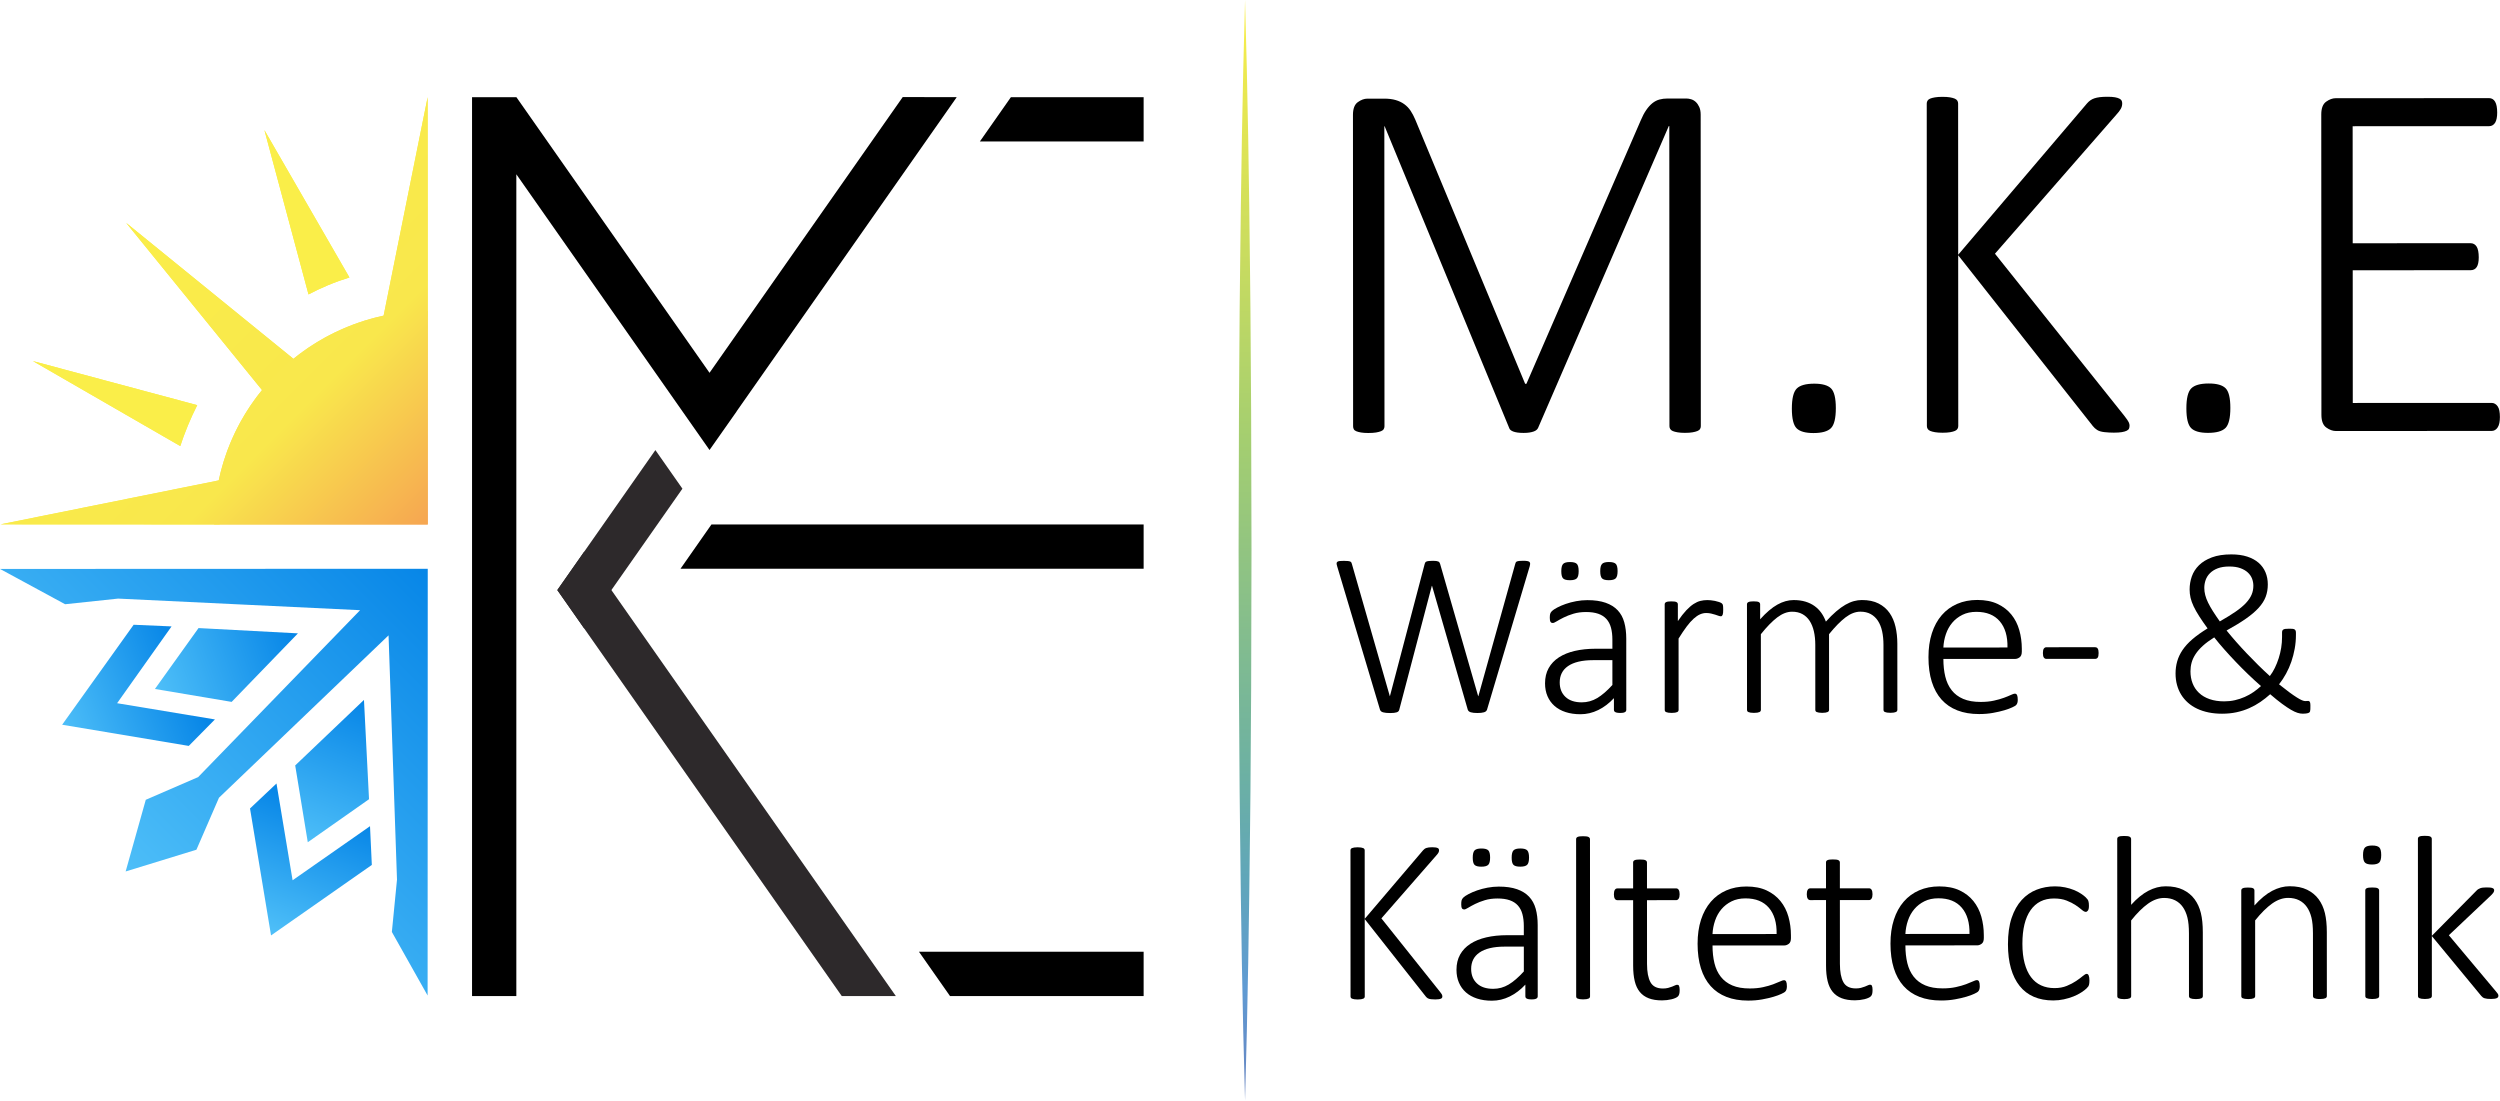 <?xml version="1.0" encoding="UTF-8"?>
<svg xmlns="http://www.w3.org/2000/svg" xmlns:xlink="http://www.w3.org/1999/xlink" clip-rule="evenodd" fill-rule="evenodd" stroke-linejoin="round" stroke-miterlimit="2" viewBox="0 0 10489 4618">
  <linearGradient id="a" gradientTransform="matrix(0 4617 -4617 0 5223.72 -.001)" gradientUnits="userSpaceOnUse" x1="0" x2="1" y1="0" y2="0">
    <stop offset="0" stop-color="#faee49"></stop>
    <stop offset=".4" stop-color="#a4ce70"></stop>
    <stop offset=".7" stop-color="#6db1a2"></stop>
    <stop offset=".8" stop-color="#60a6b9"></stop>
    <stop offset=".9" stop-color="#609bd3"></stop>
    <stop offset="1" stop-color="#6683c0"></stop>
  </linearGradient>
  <linearGradient id="b">
    <stop offset="0" stop-color="#4dbef8"></stop>
    <stop offset="1" stop-color="#0786e7"></stop>
  </linearGradient>
  <linearGradient id="c" gradientTransform="matrix(203.354 -518.308 1413.52 554.585 1143.68 3903.5)" gradientUnits="userSpaceOnUse" x1="0" x2="1" xlink:href="#b" y1="0" y2="0"></linearGradient>
  <linearGradient id="d" gradientTransform="matrix(236.19 -588.888 2482.82 995.805 1291.31 3533.73)" gradientUnits="userSpaceOnUse" x1="0" x2="1" xlink:href="#b" y1="0" y2="0"></linearGradient>
  <linearGradient id="e" gradientTransform="matrix(529.635 -212.489 368.464 918.406 260.758 3040.67)" gradientUnits="userSpaceOnUse" x1="0" x2="1" xlink:href="#b" y1="0" y2="0"></linearGradient>
  <linearGradient id="f" gradientTransform="matrix(577.601 -206.21 9.066 25.393 660.936 2875.39)" gradientUnits="userSpaceOnUse" x1="0" x2="1" xlink:href="#b" y1="0" y2="0"></linearGradient>
  <linearGradient id="g" gradientTransform="matrix(1267.56 -1270.03 2770.38 2764.98 527.112 3656.36)" gradientUnits="userSpaceOnUse" x1="0" x2="1" xlink:href="#b" y1="0" y2="0"></linearGradient>
  <linearGradient id="h" gradientTransform="matrix(632.863 632.863 -632.863 632.863 1161.8 1567.47)" gradientUnits="userSpaceOnUse" x1="0" x2="1" y1="0" y2="0">
    <stop offset="0" stop-color="#faee49"></stop>
    <stop offset="1" stop-color="#f6a651"></stop>
  </linearGradient>
  <linearGradient id="i" gradientTransform="matrix(1265.4 1265.4 -1265.4 1265.4 529.208 934.988)" gradientUnits="userSpaceOnUse" x1="0" x2="1" y1="0" y2="0">
    <stop offset="0" stop-color="#faee49"></stop>
    <stop offset=".6" stop-color="#f9e74c"></stop>
    <stop offset="1" stop-color="#f6a651"></stop>
  </linearGradient>
  <clipPath>
    <path clip-rule="evenodd" d="m5223.72 0v4617.02z"></path>
  </clipPath>
  <clipPath>
    <path clip-rule="nonzero" d="m5223.72 0v4617.02z"></path>
  </clipPath>
  <g fill-rule="nonzero">
    <path d="m7135.96 1787.99c0 4.32-1.08 8.28-3.24 11.87-2.17 3.62-5.92 6.48-11.34 8.64-5.37 2.16-12.25 3.95-20.5 5.4-8.25 1.44-18.87 2.17-31.83 2.18-11.5 0-21.58-.72-30.21-2.15-8.62-1.44-15.46-3.23-20.5-5.38-5.04-2.16-8.62-5.02-10.79-8.63-2.17-3.59-3.25-7.55-3.25-11.87l-.58-1259.25h-2.17l-548.62 1267.06c-1.46 2.88-3.63 5.58-6.5 8.09-2.88 2.54-6.84 4.7-11.84 6.48-5.04 1.8-11 3.24-17.83 4.33-6.83 1.08-14.92 1.62-24.25 1.63-10.08.01-18.71-.53-25.92-1.61-7.21-1.07-13.12-2.52-17.79-4.3-4.71-1.79-8.46-3.95-11.33-6.48-2.88-2.51-4.71-5.2-5.42-8.08l-522.83-1266.57h-1.09l.59 1259.25c0 4.32-1.09 8.28-3.25 11.87-2.13 3.61-5.92 6.48-11.29 8.64-5.42 2.16-12.25 3.95-20.5 5.41-8.3 1.43-19.25 2.16-32.92 2.17-12.25 0-22.5-.72-30.75-2.14-8.29-1.45-14.96-3.24-19.96-5.39-5.04-2.16-8.5-5.02-10.29-8.63-1.79-3.59-2.67-7.55-2.67-11.87l-.62-1306.726c0-25.901 6.83-43.709 20.5-53.425 13.62-9.717 26.96-14.58 39.91-14.584l71.21-.033c17.96-.009 33.79 1.975 47.46 5.912 13.67 3.954 25.75 9.7 36.17 17.25 10.41 7.546 19.25 16.713 26.46 27.5 7.16 10.792 13.66 23.029 19.45 36.684l461.25 1109.052 5.38-.01 479.67-1105.163c7.2-17.267 14.91-31.838 23.2-43.713 8.25-11.874 16.88-21.404 25.88-28.608 9-7.183 18.71-12.233 29.12-15.121 10.42-2.866 21.75-4.325 34-4.329l78.75-.037c6.5-.004 13.3 1.074 20.5 3.229 7.21 2.154 13.67 5.929 19.46 11.32 5.75 5.392 10.59 12.405 14.54 21.034 3.96 8.629 5.96 19.421 5.96 32.371z"></path>
    <path d="m7702.43 1712.2c0 42.45-6.84 70.51-20.46 84.17-13.67 13.66-38.13 20.52-73.38 20.54-33.83.01-57.37-6.64-70.71-19.93-13.29-13.3-19.95-40.81-20-82.54 0-42.44 6.84-70.5 20.46-84.17 13.67-13.66 38.13-20.52 73.38-20.54 33.83-.02 57.37 6.63 70.71 19.93 13.29 13.32 19.95 40.83 20 82.54z"></path>
    <path d="m8934.72 1785c0 5.05-.71 9.36-2.13 12.95-1.46 3.62-4.71 6.67-9.71 9.18-5.04 2.52-11.87 4.49-20.5 5.95-8.62 1.43-19.79 2.16-33.45 2.17-12.96 0-26.09-.72-39.38-2.14-13.33-1.45-23.58-4.47-30.79-9.16-7.17-4.67-13.29-10.24-18.33-16.71l-564.67-716.24.33 716.5c0 4.31-1.08 8.27-3.25 11.87-2.12 3.61-5.75 6.47-10.79 8.63s-11.67 3.95-19.96 5.41c-8.25 1.43-18.87 2.17-31.83 2.17-12.21.01-22.67-.72-31.29-2.14-8.63-1.45-15.46-3.23-20.5-5.39-5.04-2.15-8.63-5.02-10.79-8.63-2.17-3.59-3.25-7.55-3.25-11.87l-.63-1353.125c0-4.316 1.08-8.262 3.25-11.87 2.17-3.596 5.75-6.476 10.79-8.638 5-2.163 11.88-3.95 20.5-5.404 8.63-1.442 19.04-2.167 31.29-2.171 12.96-.009 23.55.713 31.84 2.141 8.25 1.446 14.91 3.23 19.95 5.388 5.05 2.154 8.63 5.034 10.8 8.625 2.16 3.608 3.25 7.554 3.25 11.871l.29 634.483 540.29-634.733c4.33-5.025 9-9.346 14.04-12.954 5-3.596 10.79-6.479 17.25-8.642 6.5-2.162 14.04-3.783 22.67-4.867 8.62-1.083 19.42-1.629 32.37-1.633 12.96-.008 23.38.713 31.3 2.146 7.91 1.446 14.2 3.412 18.87 5.925 4.67 2.529 7.75 5.391 9.17 8.629 1.46 3.238 2.16 7.013 2.16 11.329 0 7.925-1.95 15.48-5.91 22.659-3.96 7.204-10.63 15.837-19.96 25.908l-507.96 581.843 543.08 680.63c10.09 12.94 16.21 21.95 18.34 26.97 2.16 5.04 3.25 9.35 3.25 12.94z"></path>
    <path d="m9357.68 1711.44c.04 42.45-6.8 70.51-20.46 84.17-13.67 13.67-38.13 20.52-73.38 20.54-33.79.01-57.37-6.64-70.67-19.93-13.33-13.3-19.99-40.82-19.99-82.54-.05-42.44 6.79-70.5 20.45-84.18 13.63-13.66 38.13-20.52 73.38-20.53 33.79-.02 57.33 6.63 70.67 19.93 13.33 13.31 20 40.83 20 82.54z"></path>
    <path d="m10488.6 1749.76c0 9.36-.8 17.64-2.2 24.82-1.4 7.2-3.8 13.32-7 18.35-3.2 5.04-7 8.82-11.3 11.33-4.3 2.54-9 3.79-14 3.79l-653.97.3c-12.95 0-26.25-4.85-39.91-14.55-13.67-9.71-20.54-27.51-20.54-53.4l-.59-1260.337c0-25.896 6.84-43.704 20.5-53.421 13.63-9.717 26.96-14.579 39.92-14.588l644.19-.296c5-.004 9.7 1.259 14 3.771 4.4 2.53 7.9 6.305 10.8 11.325 2.9 5.038 5.1 11.33 6.5 18.88 1.4 7.554 2.2 16.37 2.2 26.437 0 9.354-.7 17.638-2.2 24.817-1.4 7.2-3.6 13.137-6.4 17.808-2.9 4.692-6.5 8.279-10.8 10.796-4.3 2.533-9 3.779-14 3.783l-573.04.263.25 490.972 494.19-.23c5.8 0 10.8 1.26 15.1 3.77 4.3 2.53 7.9 6.11 10.8 10.78 2.9 4.69 5 10.79 6.5 18.35 1.4 7.55 2.2 16.36 2.2 26.43 0 9.36-.7 17.45-2.2 24.28-1.4 6.85-3.6 12.41-6.5 16.73-2.8 4.32-6.4 7.56-10.8 9.72-4.2 2.16-9.3 3.24-15 3.24l-494.25.23.25 556.79 582.7-.27c5 0 9.7 1.26 14 3.77 4.3 2.53 8.1 6.11 11.3 10.78 3.3 4.69 5.6 10.8 7.1 18.35 1.4 7.55 2.2 16.36 2.2 26.43z"></path>
    <path d="m6238.88 2977.78c-.95 2.61-2.54 4.81-4.62 6.6-2.13 1.8-4.92 3.19-8.33 4.16-3.42.98-7.34 1.72-11.71 2.21-4.42.49-9.54.74-15.42.74-5.87 0-11.08-.24-15.67-.73-4.54-.48-8.54-1.22-11.95-2.19-3.42-.98-6.21-2.36-8.34-4.15-2.12-1.79-3.66-3.99-4.62-6.6l-149.88-519.72h-1l-136.66 519.85c-.67 2.61-1.88 4.81-3.67 6.6-1.79 1.8-4.21 3.18-7.33 4.16-3.09.98-6.84 1.72-11.25 2.21-4.38.49-9.71.73-15.88.74-6.54 0-12.17-.24-16.87-.73-4.71-.48-8.88-1.22-12.46-2.19-3.59-.98-6.46-2.36-8.59-4.15-2.12-1.79-3.66-3.99-4.62-6.6l-179.75-601.85c-1.63-5.21-2.46-9.29-2.46-12.23s1.08-5.21 3.21-6.85c2.08-1.63 5.37-2.69 9.75-3.18 4.42-.49 10.21-.74 17.37-.74 7.17 0 12.88.24 17.13.72 4.21.49 7.5 1.22 9.75 2.2 2.29.98 3.83 2.29 4.67 3.91.79 1.63 1.54 3.59 2.2 5.87l159.17 554.92h.5l145.96-555.06c.62-2.28 1.46-4.24 2.42-5.87 1-1.63 2.7-2.94 5.12-3.92 2.46-.98 5.88-1.71 10.29-2.2 4.38-.49 10.17-.74 17.34-.74 5.54 0 10.04.24 13.45.73 3.42.48 6.21 1.21 8.34 2.19 2.08.98 3.71 2.29 4.87 3.91 1.13 1.63 2.04 3.59 2.71 5.87l159.67 554.92h.96l154.75-555.07c.66-2.27 1.37-4.23 2.2-5.87.8-1.62 2.34-2.93 4.63-3.91s5.37-1.71 9.29-2.21c3.92-.48 9.29-.73 16.13-.73 7.16-.01 12.87.32 17.12.96 4.25.66 7.42 1.79 9.54 3.42 2.13 1.64 3.25 3.91 3.42 6.85.17 2.93-.42 6.84-1.71 11.73z"></path>
    <path d="m6786.76 2396.13c0 15-2.58 25.11-7.79 30.32-5.21 5.22-14.84 7.83-28.88 7.84-14 .01-23.54-2.51-28.58-7.57-5.08-5.05-7.58-15.07-7.58-30.07-.05-15.32 2.58-25.59 7.79-30.81 5.21-5.21 14.66-7.83 28.37-7.84 14.34 0 24 2.61 29.09 7.82 5.04 5.21 7.58 15.32 7.58 30.31zm-163.33.07c.04 15-2.59 25.11-7.8 30.33-5.2 5.22-14.83 7.82-28.83 7.83-14.04.01-23.58-2.5-28.62-7.56-5.05-5.05-7.59-15.07-7.59-30.07 0-15.32 2.59-25.59 7.79-30.81 5.21-5.22 14.67-7.83 28.38-7.84 14.33 0 24.04 2.6 29.08 7.81 5.04 5.22 7.59 15.32 7.59 30.31zm141.5 373.52-80.67.04c-23.5.01-44 2.15-61.63 6.39-17.58 4.24-32.25 10.44-44 18.59-11.7 8.17-20.45 17.95-26.12 29.36-5.71 11.42-8.54 24.45-8.54 39.12 0 25.43 8.08 45.71 24.21 60.86 16.16 15.15 38.91 22.73 68.25 22.71 23.12-.01 44.7-5.96 64.75-17.87 20.04-11.91 41.33-30.26 63.79-55.04zm58.29 208.77c0 3.26-1.04 5.79-3.17 7.58-2.12 1.8-4.92 3.1-8.33 3.92-3.42.81-8.04 1.22-13.92 1.23-5.54 0-10.29-.42-14.17-1.22-3.91-.82-6.95-2.11-9.08-3.91-2.12-1.79-3.17-4.31-3.17-7.58l-.04-49.39c-19.87 21.53-41.75 38.17-65.71 49.91-23.95 11.75-48.83 17.63-74.58 17.64-23.12.01-43.92-3-62.33-9.02-18.42-6.02-34-14.65-46.71-25.9-12.71-11.23-22.5-24.84-29.38-40.81-6.83-15.97-10.29-33.89-10.29-53.78 0-24.45 5.04-45.72 15.13-63.82 10.08-18.1 24.46-33.18 43-45.25 18.58-12.06 40.91-21.12 67-27.17 26.08-6.04 55.08-9.07 87.04-9.09l70.42-.03-.05-38.14c0-18.9-1.95-35.61-5.87-50.12-3.92-14.5-10.29-26.64-19.08-36.42-8.84-9.77-20.25-17.1-34.25-21.99-14.05-4.88-31.13-7.32-51.34-7.31-19.58.01-37.16 2.39-52.83 7.12-15.63 4.74-29.33 10.03-41.04 15.91-11.75 5.87-21.46 11.18-29.09 15.9-7.66 4.74-13.12 7.1-16.37 7.1-1.96 0-3.75-.32-5.38-.97-1.66-.65-3.04-1.87-4.16-3.67-1.17-1.79-1.96-4.07-2.46-6.85-.5-2.76-.75-6.11-.75-10.02 0-6.84.5-12.3 1.46-16.38 1-4.07 3.5-8.15 7.58-12.23 4.08-4.07 11.33-8.88 21.75-14.43s22.42-10.68 35.92-15.42c13.54-4.73 28.12-8.57 43.79-11.51 15.62-2.94 31.29-4.42 46.92-4.42 30.33-.02 55.91 3.64 76.79 10.96 20.87 7.32 37.75 17.83 50.62 31.52 12.88 13.68 22.09 30.55 27.63 50.6 5.58 20.04 8.33 42.77 8.37 68.2z"></path>
    <path d="m7229.84 2558.27c0 4.88-.17 9.04-.46 12.47-.33 3.42-.91 6.19-1.71 8.31-.83 2.13-1.79 3.75-2.95 4.89-1.13 1.15-2.67 1.71-4.63 1.71-2.92.01-6.37-.72-10.29-2.19-3.87-1.46-8.46-3.01-13.67-4.64-5.2-1.62-10.91-3.17-17.12-4.64-6.21-1.46-13.04-2.19-20.54-2.19-8.79.01-17.46 1.89-25.92 5.64s-17.33 9.79-26.62 18.1c-9.3 8.32-19.09 19.32-29.34 33.02s-21.58 30.5-33.96 50.38l.13 299.26c0 1.95-.46 3.75-1.46 5.38-.96 1.63-2.54 2.93-4.62 3.91-2.13.98-5.09 1.79-8.84 2.45-3.75.65-8.54.98-14.41.98-5.55.01-10.17-.32-13.92-.97s-6.79-1.46-9.04-2.44c-2.29-.97-3.84-2.27-4.67-3.91-.83-1.62-1.21-3.42-1.21-5.38l-.21-442.52c0-1.96.38-3.75 1.21-5.38.84-1.63 2.38-3.01 4.67-4.16 2.25-1.14 5.12-1.96 8.54-2.45s7.92-.73 13.46-.74c5.54 0 10.08.24 13.67.73 3.58.49 6.37 1.3 8.33 2.44s3.33 2.53 4.17 4.16c.79 1.63 1.2 3.42 1.2 5.37l.05 69.93c12.7-18.59 24.41-33.59 35.16-45.01 10.75-11.4 21.04-20.3 30.79-26.66 9.8-6.36 19.34-10.68 28.63-12.97 9.29-2.28 18.79-3.43 28.58-3.44 4.25 0 9.13.24 14.66.73 5.55.49 11.5 1.39 17.88 2.68 6.34 1.31 12.05 2.85 17.09 4.64 5.08 1.79 8.58 3.42 10.54 4.89 1.96 1.46 3.25 2.77 3.92 3.9.62 1.15 1.2 2.62 1.7 4.4.5 1.8.8 4.24.96 7.34s.25 7.09.25 11.98z"></path>
    <path d="m7960.59 2977.97c0 1.95-.5 3.75-1.46 5.38-1 1.63-2.54 2.93-4.66 3.91-2.13.98-5.05 1.79-8.79 2.45-3.75.65-8.38.98-13.92.98-5.88.01-10.71-.32-14.46-.97s-6.75-1.46-9.04-2.44-3.83-2.28-4.63-3.91c-.83-1.62-1.25-3.42-1.25-5.38l-.12-272.36c0-20.85-1.88-39.85-5.63-56.96-3.79-17.12-9.66-31.78-17.62-44-8-12.22-18.13-21.67-30.33-28.35-12.25-6.67-26.67-10.01-43.3-10-20.54.01-41.29 8.01-62.33 23.98-21 15.99-44.08 39.48-69.17 70.45l.17 317.35c0 1.95-.5 3.75-1.46 5.37-1 1.64-2.54 2.94-4.66 3.92-2.13.98-5.05 1.79-8.8 2.45-3.75.65-8.41.98-13.91.99-5.59 0-10.21-.33-13.96-.98s-6.75-1.46-9.04-2.44-3.84-2.27-4.67-3.91c-.79-1.62-1.21-3.42-1.21-5.38l-.12-272.36c0-20.86-1.96-39.85-5.88-56.96-3.96-17.11-9.92-31.78-17.87-44-8-12.22-18.13-21.67-30.34-28.35-12.25-6.67-26.66-10.01-43.29-10-20.54 0-41.29 8.01-62.33 23.98-21 15.99-43.92 39.47-68.67 70.45l.17 317.35c0 1.95-.5 3.75-1.5 5.38-.96 1.63-2.5 2.94-4.63 3.91-2.12.98-5.04 1.79-8.79 2.45-3.75.65-8.58.98-14.46.98-5.54.01-10.16-.32-13.91-.97s-6.76-1.46-9.04-2.43c-2.3-.98-3.84-2.28-4.67-3.92-.79-1.62-1.21-3.42-1.21-5.38l-.21-442.52c0-1.95.42-3.75 1.21-5.38.83-1.63 2.38-3.01 4.67-4.16 2.25-1.14 5.12-1.96 8.54-2.45s7.92-.73 13.46-.74c5.54 0 10.08.24 13.66.73 3.59.49 6.38 1.3 8.34 2.44 1.96 1.15 3.33 2.53 4.16 4.16.8 1.63 1.21 3.42 1.21 5.37l.04 62.59c25.42-28.37 49.5-48.91 72.34-61.64 22.79-12.73 45.46-19.09 67.96-19.1 18.58-.01 35.12 2.18 49.62 6.57 14.5 4.4 27.33 10.59 38.42 18.57 11.08 7.99 20.54 17.51 28.37 28.59 7.83 11.09 14.17 23.3 19.09 36.67 15.29-16.96 29.7-31.23 43.25-42.81 13.5-11.57 26.41-20.87 38.62-27.89 12.21-7.01 24.04-12.07 35.42-15.17 11.41-3.11 22.66-4.66 33.75-4.66 27.71-.02 51.12 4.86 70.16 14.63 19.09 9.77 34.42 22.97 46 39.59 11.59 16.62 19.88 36.01 24.96 58.17 5.09 22.18 7.59 45.64 7.63 70.41z"></path>
    <path d="m8422.55 2716.64c.96-46.94-9.83-83.61-32.33-110.01-22.5-26.39-55.25-39.58-98.3-39.56-22.16.01-41.66 4.18-58.41 12.5-16.79 8.32-30.96 19.32-42.54 33.02-11.59 13.7-20.46 29.59-26.63 47.69-6.21 18.1-9.75 36.92-10.71 56.48zm60.17 17.08c0 11.74-3.13 19.81-9.3 24.21-6.2 4.41-12.2 6.61-18.08 6.61l-301.71.14c0 27.39 2.71 52.16 8.09 74.32 5.41 22.18 14.29 41.15 26.71 56.95 12.37 15.82 28.49 27.95 48.41 36.41 19.88 8.47 44.33 12.7 73.33 12.69 20.55-.02 38.96-1.81 55.25-5.41 16.34-3.59 30.42-7.59 42.3-12 11.91-4.41 21.7-8.4 29.33-11.99 7.67-3.59 13.12-5.39 16.37-5.39 1.96 0 3.75.49 5.42 1.46 1.63.98 2.92 2.54 3.92 4.65.96 2.12 1.71 4.81 2.16 8.06.5 3.27.75 7.34.75 12.23 0 2.29-.16 4.49-.45 6.6-.34 2.13-.75 4.08-1.25 5.87-.46 1.8-1.21 3.51-2.21 5.14-.96 1.63-2.25 3.26-3.88 4.89-1.66 1.63-6.71 4.49-15.16 8.56-8.5 4.08-19.55 8.16-33.25 12.24-13.67 4.09-29.59 7.75-47.67 11.02s-37.58 4.91-58.42 4.92c-34.25.02-64.54-5.1-90.96-15.36-26.41-10.26-48.58-25.4-66.54-45.44-17.95-20.05-31.54-44.89-40.87-74.56-9.29-29.65-13.96-64.05-13.96-103.16-.04-37.48 4.75-71.07 14.38-100.74 9.58-29.67 23.37-54.85 41.29-75.57 17.91-20.7 39.5-36.52 64.75-47.46 25.25-10.93 53.37-16.41 84.33-16.42 33.25-.01 61.62 5.52 85.08 16.59 23.5 11.07 42.84 25.98 58 44.71 15.17 18.74 26.25 40.5 33.25 65.27 7.04 24.77 10.54 50.84 10.59 78.23z"></path>
    <path d="m8804.93 2739.93c.04 9.46-1.3 15.9-3.88 19.32-2.62 3.42-6.04 5.13-10.29 5.14l-204.88.09c-4.25.01-7.75-1.78-10.5-5.37-2.79-3.58-4.16-9.94-4.16-19.07 0-9.12 1.37-15.48 4.12-19.07 2.79-3.59 6.29-5.39 10.54-5.39l204.88-.09c1.96 0 3.83.41 5.62 1.22 1.8.82 3.34 2.2 4.63 4.16 1.33 1.95 2.29 4.48 2.96 7.57.62 3.1.96 6.93.96 11.49z"></path>
    <path d="m9248.34 2466.88c0 9.78 1.29 19.72 3.92 29.82 2.58 10.11 6.58 20.71 12 31.78 5.37 11.09 12.12 23.06 20.29 35.93 8.17 12.88 17.79 27.13 28.88 42.78 26.37-15.01 48.54-28.71 66.5-41.11 17.91-12.39 32.33-24.46 43.25-36.2 10.91-11.74 18.79-23.4 23.66-34.98 4.92-11.57 7.34-24.04 7.34-37.41 0-10.43-1.88-20.45-5.63-30.07-3.75-9.61-9.71-18.16-17.88-25.66-8.16-7.49-18.58-13.51-31.29-18.08-12.7-4.56-28.04-6.83-45.95-6.83-19.25.01-35.46 2.55-48.67 7.61s-24.04 11.83-32.5 20.31c-8.5 8.48-14.58 18.09-18.33 28.85s-5.63 21.85-5.59 33.26zm-58.04 349.65c0 18.58 3.04 35.53 9.08 50.85 6 15.32 15 28.59 26.88 39.84 11.92 11.24 26.75 19.96 44.54 26.13 17.75 6.19 38.21 9.28 61.38 9.27 15.62-.01 30.54-1.65 44.7-4.91 14.21-3.26 27.8-7.75 40.84-13.47 13.04-5.71 25.25-12.48 36.66-20.31 11.42-7.83 22-16.31 31.8-25.44-18.3-15.96-36.3-32.5-54.09-49.61-17.75-17.1-34.96-34.37-51.58-51.8-16.67-17.43-32.63-34.78-47.96-52.06-15.33-17.26-29.54-34.22-42.58-50.83-19.21 12.07-35.17 23.9-47.88 35.47-12.71 11.58-22.92 23.24-30.54 34.98-7.67 11.74-13.12 23.47-16.37 35.21s-4.88 23.96-4.88 36.68zm-62.58 9.32c0-17.61 2.25-34.56 6.83-50.86 4.54-16.3 12.04-32.19 22.46-47.69 10.42-15.48 24.25-30.65 41.54-45.49 17.25-14.84 38.46-29.93 63.54-45.26-13.71-18.9-25.37-35.85-35-50.84-9.62-14.99-17.46-28.84-23.46-41.55-6.04-12.71-10.37-24.77-13-36.18-2.62-11.4-3.91-22.98-3.91-34.72 0-18.9 3.08-37.16 9.25-54.76 6.21-17.61 16.21-33.27 30.08-46.96 13.83-13.7 31.92-24.71 54.25-33.03 22.33-8.33 49.46-12.5 81.42-12.51 25.41-.01 47.66 3.08 66.75 9.26 19.04 6.19 34.96 14.82 47.66 25.89 12.71 11.08 22.34 24.37 28.88 39.84 6.54 15.48 9.79 32.51 9.79 51.1 0 18.91-3 36.26-9 52.08-6.04 15.81-15.87 31.22-29.58 46.22-13.67 15-31.5 30.17-53.5 45.5s-49 31.81-80.92 49.42c12.08 15 25.29 30.64 39.63 46.93 14.33 16.29 29.37 32.67 45 49.12 15.66 16.46 31.62 32.74 47.95 48.87 16.3 16.13 32.63 31.53 48.92 46.19 7.83-10.1 14.83-21.52 21-34.24 6.21-12.71 11.58-26.16 16.13-40.35 4.54-14.18 8.04-28.76 10.5-43.76 2.41-15 3.66-30.15 3.62-45.48v-19.07c0-2.93.42-5.38 1.21-7.34.83-1.96 2.21-3.58 4.17-4.89 1.95-1.3 4.79-2.2 8.58-2.69 3.71-.49 8.54-.74 14.42-.74 4.87 0 9.2.08 12.95.24s6.84.73 9.3 1.7c2.41.98 4.29 2.62 5.62 4.89 1.29 2.29 1.96 5.55 1.96 9.78v9.78c0 19.56-1.71 38.72-5.13 57.45-3.41 18.76-8.12 36.92-14.12 54.53-6.04 17.61-13.46 34.41-22.25 50.38-8.79 15.98-18.54 30.81-29.29 44.51 16.62 13.36 31.04 24.52 43.25 33.48 12.25 8.96 22.75 16.2 31.58 21.74 8.79 5.54 15.96 9.45 21.5 11.73s10.13 3.41 13.71 3.41c3.25 0 6.25-.16 9.04-.49 2.75-.32 5.04-.08 6.83.73 1.8.82 3.21 2.61 4.17 5.38s1.46 7.25 1.46 13.44c0 6.2-.08 11.25-.21 15.16-.17 3.92-.58 6.85-1.25 8.8-.62 1.96-1.79 3.59-3.42 4.9-1.62 1.3-4.62 2.44-9.04 3.42-4.37.98-10.83 1.48-19.29 1.48-6.21 0-13.21-1.22-21.04-3.66s-17.04-6.75-27.63-12.94c-10.62-6.19-23-14.5-37.16-24.92-14.21-10.43-30.75-23.78-49.67-40.08-13.04 11.74-26.79 22.59-41.29 32.54s-30.08 18.59-46.71 25.94c-16.62 7.34-34.29 13.05-53.04 17.13s-39.04 6.13-60.88 6.14c-20.2.01-39.04-1.78-56.45-5.35-17.46-3.57-33.42-8.79-47.96-15.63-14.5-6.84-27.38-15.22-38.63-25.16-11.25-9.93-20.71-21.09-28.37-33.48-7.67-12.38-13.55-26.07-17.63-41.07-4.08-14.98-6.12-30.96-6.12-47.91z"></path>
    <path d="m6051.68 4179.56c0 2.3-.34 4.25-1 5.88-.63 1.66-2.09 3.04-4.38 4.16-2.29 1.13-5.37 2.05-9.29 2.71-3.92.63-8.96.96-15.17.96-5.87 0-11.83-.29-17.83-.96-6.04-.66-10.71-2-13.96-4.12-3.25-2.13-6.04-4.67-8.29-7.59l-255.92-324.57.17 324.7c0 1.92-.5 3.75-1.46 5.37-1 1.63-2.62 2.92-4.87 3.92-2.3.96-5.34 1.79-9.09 2.42-3.75.66-8.54 1-14.41 1-5.55 0-10.25-.34-14.17-.96-3.92-.67-7-1.46-9.29-2.46-2.29-.96-3.92-2.25-4.88-3.92-1-1.62-1.5-3.41-1.5-5.37l-.25-613.17c0-1.96.46-3.74 1.46-5.38.96-1.63 2.58-2.94 4.88-3.91 2.29-.99 5.37-1.8 9.29-2.45 3.91-.66 8.62-.99 14.16-.99 5.88 0 10.67.32 14.42.97 3.75.66 6.79 1.46 9.08 2.45 2.25.97 3.88 2.28 4.88 3.9.96 1.64 1.46 3.42 1.46 5.38l.12 287.52 244.88-287.63c1.96-2.28 4.04-4.24 6.33-5.87s4.92-2.94 7.83-3.92c2.92-.98 6.38-1.71 10.25-2.2 3.92-.49 8.84-.74 14.67-.74 5.88-.01 10.63.32 14.21.97s6.42 1.55 8.54 2.68c2.13 1.15 3.5 2.45 4.17 3.91.66 1.47.96 3.18 1 5.14 0 3.58-.92 7.01-2.71 10.27s-4.79 7.17-9.04 11.74l-230.17 263.66 246.08 308.42c4.55 5.87 7.34 9.96 8.34 12.25.96 2.29 1.46 4.25 1.46 5.83z"></path>
    <path d="m6415.22 3598.02c0 15-2.63 25.1-7.84 30.32-5.2 5.22-14.83 7.83-28.83 7.84-14.04 0-23.54-2.51-28.62-7.57-5.05-5.05-7.59-15.07-7.59-30.07 0-15.32 2.59-25.59 7.79-30.81 5.21-5.21 14.71-7.83 28.38-7.83 14.33-.01 24.04 2.6 29.08 7.8 5.09 5.22 7.63 15.33 7.63 30.32zm-163.34.07c0 15.01-2.58 25.11-7.79 30.32-5.25 5.22-14.83 7.83-28.87 7.84-14 .01-23.54-2.51-28.59-7.56-5.08-5.05-7.58-15.07-7.62-30.07 0-15.32 2.62-25.59 7.83-30.81 5.21-5.21 14.67-7.83 28.34-7.84 14.37 0 24.04 2.61 29.12 7.81 5.04 5.22 7.58 15.32 7.58 30.31zm141.5 373.52-80.7.04c-23.46.01-44 2.14-61.59 6.38-17.62 4.25-32.29 10.45-44 18.6-11.75 8.16-20.46 17.95-26.16 29.35-5.71 11.42-8.55 24.46-8.55 39.12.05 25.42 8.09 45.71 24.25 60.88 16.13 15.17 38.88 22.71 68.21 22.71 23.17 0 44.75-5.96 64.79-17.88 20.05-11.91 41.3-30.25 63.8-55.04zm58.3 208.79c0 3.25-1.09 5.79-3.21 7.54-2.13 1.83-4.88 3.12-8.29 3.91-3.42.84-8.09 1.25-13.96 1.25-5.54 0-10.25-.41-14.17-1.2-3.92-.84-6.92-2.13-9.04-3.92-2.13-1.79-3.17-4.33-3.17-7.58l-.04-49.38c-19.87 21.5-41.79 38.17-65.75 49.92s-48.79 17.62-74.54 17.62c-23.17 0-43.96-2.99-62.38-9.04-18.41-6-33.95-14.62-46.7-25.87-12.71-11.25-22.5-24.83-29.34-40.84-6.87-15.95-10.29-33.87-10.29-53.75-.04-24.46 5-45.73 15.13-63.83 10.08-18.1 24.41-33.18 43-45.25 18.58-12.07 40.91-21.13 66.95-27.17 26.09-6.04 55.09-9.08 87.05-9.09l70.41-.03v-38.14c0-18.9-2-35.61-5.91-50.12-3.92-14.5-10.25-26.64-19.09-36.42-8.79-9.78-20.21-17.11-34.21-21.99-14.04-4.88-31.16-7.32-51.37-7.31-19.54.01-37.17 2.39-52.79 7.12-15.67 4.73-29.34 10.04-41.09 15.91-11.7 5.87-21.41 11.18-29.08 15.9-7.67 4.74-13.12 7.1-16.37 7.1-1.96 0-3.75-.32-5.38-.98-1.62-.64-3-1.86-4.17-3.66-1.12-1.79-1.95-4.07-2.45-6.85-.46-2.76-.71-6.11-.71-10.02 0-6.84.46-12.3 1.46-16.38.95-4.07 3.5-8.15 7.58-12.23 4.04-4.07 11.29-8.88 21.75-14.44 10.42-5.54 22.37-10.68 35.92-15.41 13.54-4.73 28.12-8.57 43.75-11.52 15.66-2.94 31.29-4.41 46.95-4.42 30.3-.01 55.92 3.64 76.75 10.97 20.88 7.32 37.75 17.83 50.63 31.52 12.87 13.68 22.12 30.55 27.67 50.59 5.54 20.05 8.33 42.78 8.33 68.21z"></path>
    <path d="m6671.22 4180.27c0 1.96-.5 3.75-1.46 5.38-1 1.67-2.54 2.95-4.67 3.91-2.12 1-5.04 1.79-8.79 2.46s-8.54 1-14.42 1c-5.54 0-10.2-.33-13.95-1-3.75-.62-6.75-1.46-9.05-2.42-2.29-1-3.83-2.28-4.62-3.91-.83-1.63-1.25-3.42-1.25-5.38l-.29-659.15c0-1.96.41-3.74 1.21-5.38.83-1.63 2.37-3.01 4.66-4.16 2.25-1.14 5.29-1.96 9.04-2.45s8.38-.73 13.92-.74c5.88 0 10.67.24 14.42.73s6.71 1.3 8.83 2.44c2.08 1.15 3.67 2.53 4.63 4.15 1 1.64 1.5 3.43 1.5 5.38z"></path>
    <path d="m7047.22 4153.69c0 6.87-.54 12.41-1.71 16.62-1.13 4.25-2.92 7.59-5.38 10.04-2.41 2.46-6.04 4.75-10.75 6.84-4.7 2.13-10.16 3.91-16.37 5.41-6.21 1.47-12.71 2.59-19.54 3.42-6.88.83-13.54 1.21-20.04 1.21-21.88.04-40.46-2.87-55.75-8.75-15.34-5.87-27.92-14.75-37.67-26.63-9.79-11.91-16.88-26.95-21.29-45.25-4.42-18.25-6.63-39.75-6.67-64.54l-.12-275.28-66 .04c-4.55 0-8.17-2.04-10.75-6.11-2.63-4.07-3.92-10.18-3.92-18.34 0-4.23.29-7.9.96-11 .66-3.09 1.62-5.7 2.91-7.82 1.34-2.12 2.88-3.67 4.67-4.65s3.83-1.47 6.13-1.47l66-.03-.05-108.55c0-1.96.38-3.75 1.21-5.38.79-1.63 2.38-3.02 4.63-4.16 2.29-1.14 5.29-1.96 9.08-2.45 3.71-.49 8.38-.74 13.92-.74 5.87 0 10.66.24 14.41.73 3.75.48 6.67 1.3 8.84 2.44 2.08 1.14 3.62 2.52 4.62 4.15.96 1.63 1.46 3.42 1.46 5.38l.04 108.55 122.25-.05c2.29-.01 4.34.48 6.13 1.46s3.33 2.53 4.66 4.65c1.3 2.12 2.25 4.72 2.92 7.82s1 6.77 1 11c0 8.15-1.42 14.26-4.17 18.34s-6.29 6.11-10.5 6.11l-122.25.06.13 267.47c0 33.58 4.83 59.17 14.46 76.75 9.62 17.62 27.16 26.42 52.58 26.42 7.83-.05 14.92-.84 21.25-2.46 6.38-1.67 12-3.46 16.88-5.42 4.87-1.96 9.04-3.75 12.45-5.37 3.42-1.63 6.46-2.46 9.05-2.46 1.62 0 3.12.33 4.41 1 1.29.62 2.38 1.87 3.17 3.66.83 1.8 1.5 4.09 1.96 6.84.5 2.79.75 6.29.75 10.5z"></path>
    <path d="m7453.97 3918.8c.91-46.94-9.84-83.61-32.34-110.01-22.5-26.39-55.29-39.58-98.33-39.56-22.17.01-41.63 4.18-58.42 12.5s-30.96 19.33-42.5 33.02c-11.58 13.7-20.45 29.6-26.62 47.69-6.21 18.1-9.8 36.93-10.76 56.49zm60.12 17.09c0 11.73-3.08 19.8-9.29 24.21-6.17 4.4-12.21 6.6-18.08 6.61l-301.67.14c0 27.37 2.71 52.16 8.08 74.3 5.37 22.2 14.3 41.16 26.67 56.95 12.42 15.84 28.54 27.96 48.41 36.42 19.92 8.46 44.34 12.71 73.38 12.67 20.54 0 38.96-1.79 55.25-5.38 16.29-3.58 30.38-7.58 42.29-12 11.88-4.41 21.67-8.41 29.34-12 7.66-3.58 13.12-5.37 16.37-5.37 1.96 0 3.75.46 5.38 1.46 1.62.95 2.95 2.5 3.91 4.62.96 2.13 1.71 4.83 2.21 8.08s.75 7.34.75 12.22c0 2.28-.16 4.49-.5 6.62-.33 2.12-.75 4.08-1.21 5.83-.5 1.83-1.25 3.54-2.21 5.17-.99 1.63-2.29 3.25-3.91 4.87-1.63 1.63-6.67 4.5-15.17 8.59-8.46 4.08-19.54 8.16-33.21 12.21-13.7 4.12-29.58 7.75-47.71 11.04-18.08 3.25-37.54 4.91-58.41 4.91-34.21 0-64.55-5.12-90.96-15.37-26.42-10.25-48.59-25.38-66.5-45.42-17.96-20.04-31.58-44.92-40.87-74.58-9.3-29.63-13.96-64.03-14-103.15 0-37.49 4.79-71.07 14.37-100.74 9.62-29.66 23.38-54.85 41.29-75.56 17.92-20.71 39.5-36.53 64.79-47.46 25.25-10.93 53.34-16.41 84.34-16.42 33.25-.02 61.62 5.52 85.08 16.58 23.46 11.08 42.79 25.98 57.96 44.72s26.25 40.5 33.29 65.26c7 24.78 10.54 50.85 10.54 78.23z"></path>
    <path d="m7856.47 4153.31c0 6.88-.54 12.42-1.67 16.63-1.17 4.25-2.96 7.58-5.38 10.04-2.45 2.46-6.04 4.75-10.79 6.83-4.7 2.13-10.16 3.92-16.37 5.42-6.17 1.46-12.71 2.58-19.54 3.42-6.84.83-13.54 1.25-20.04 1.25-21.84 0-40.42-2.92-55.75-8.79-15.34-5.88-27.88-14.76-37.67-26.63-9.79-11.92-16.88-26.96-21.29-45.21-4.42-18.25-6.63-39.79-6.63-64.54l-.12-275.32-66.04.03c-4.55.01-8.13-2.03-10.75-6.1-2.63-4.08-3.92-10.19-3.92-18.34 0-4.23.33-7.9.96-11 .66-3.1 1.62-5.7 2.96-7.83 1.29-2.11 2.83-3.67 4.62-4.64 1.79-.98 3.83-1.48 6.13-1.48l66-.02-.05-108.56c0-1.95.42-3.75 1.21-5.38.84-1.62 2.38-3.01 4.67-4.15 2.25-1.14 5.29-1.97 9.04-2.45 3.75-.49 8.38-.74 13.92-.74 5.87-.01 10.66.24 14.41.72 3.75.49 6.71 1.31 8.84 2.44 2.12 1.15 3.66 2.53 4.62 4.16 1 1.63 1.5 3.42 1.5 5.38l.04 108.55 122.25-.06c2.25 0 4.3.49 6.09 1.46 1.79.98 3.33 2.54 4.66 4.65 1.3 2.13 2.3 4.73 2.92 7.83.67 3.09 1 6.76 1 10.99 0 8.16-1.37 14.27-4.17 18.34-2.75 4.08-6.25 6.12-10.5 6.12l-122.25.05.13 267.48c.04 33.58 4.83 59.16 14.46 76.74 9.62 17.63 27.16 26.42 52.58 26.42 7.83-.04 14.92-.83 21.29-2.45 6.34-1.67 11.96-3.47 16.84-5.42 4.91-1.96 9.08-3.75 12.5-5.38 3.41-1.62 6.41-2.46 9.04-2.46 1.62 0 3.08.34 4.37 1 1.29.67 2.38 1.88 3.21 3.67.79 1.79 1.46 4.08 1.96 6.83.46 2.8.71 6.29.71 10.5z"></path>
    <path d="m8263.22 3918.43c.95-46.95-9.84-83.61-32.34-110-22.5-26.4-55.29-39.59-98.29-39.57-22.16.01-41.66 4.17-58.46 12.5-16.75 8.32-30.96 19.32-42.5 33.02-11.58 13.7-20.45 29.59-26.62 47.69-6.21 18.09-9.75 36.92-10.75 56.48zm60.12 17.09c.04 11.73-3.08 19.8-9.25 24.2-6.21 4.41-12.25 6.61-18.08 6.61l-301.71.14c0 27.39 2.71 52.16 8.08 74.34 5.42 22.17 14.3 41.13 26.67 56.92 12.42 15.83 28.54 27.96 48.46 36.42 19.87 8.5 44.33 12.7 73.33 12.7 20.54-.04 38.96-1.83 55.25-5.41s30.42-7.59 42.29-12c11.92-4.42 21.67-8.42 29.34-12 7.66-3.59 13.12-5.38 16.37-5.38 1.96 0 3.75.46 5.38 1.46 1.62.96 2.95 2.54 3.91 4.63 1 2.12 1.71 4.83 2.21 8.08s.75 7.34.75 12.21c0 2.29-.17 4.5-.5 6.63-.33 2.12-.71 4.08-1.21 5.87s-1.21 3.5-2.21 5.13c-.95 1.62-2.29 3.24-3.91 4.87-1.63 1.62-6.67 4.5-15.13 8.58-8.5 4.08-19.58 8.17-33.25 12.25-13.71 4.08-29.58 7.75-47.66 11-18.09 3.25-37.59 4.92-58.46 4.92-34.21 0-64.54-5.09-90.96-15.38-26.37-10.25-48.58-25.37-66.5-45.41-17.96-20.05-31.58-44.88-40.87-74.54-9.3-29.67-13.96-64.08-13.96-103.19-.05-37.49 4.75-71.06 14.37-100.74 9.58-29.67 23.34-54.85 41.25-75.57 17.92-20.7 39.54-36.52 64.79-47.46 25.25-10.93 53.38-16.4 84.34-16.42 33.25-.01 61.62 5.52 85.08 16.59 23.5 11.08 42.79 25.98 57.96 44.72 15.16 18.74 26.29 40.49 33.29 65.26 7 24.78 10.54 50.85 10.54 78.23z"></path>
    <path d="m8766.47 4113.77c0 3.92-.17 7.42-.5 10.54-.34 3.09-.79 5.79-1.46 8.04-.67 2.3-1.54 4.34-2.67 6.13-1.16 1.79-3.83 4.83-8.08 9.04-4.25 4.25-11.33 9.63-21.25 16.17-9.96 6.54-21.13 12.21-33.5 17.12-12.38 4.88-25.75 8.88-40.09 12-14.33 3.09-29.16 4.67-44.5 4.67-30.66 0-57.79-5.13-81.41-15.37-23.67-10.26-43.46-25.42-59.42-45.46-16-20.05-28.17-44.63-36.5-73.79-8.29-29.17-12.5-62.85-12.5-100.98 0-43.03 5.08-79.87 15.33-110.53 10.3-30.63 24.38-55.75 42.3-75.32 17.91-19.56 38.83-34 62.79-43.3s49.62-13.96 77-13.97c14.71-.01 28.71 1.38 42.08 4.14 13.33 2.76 25.67 6.43 36.92 10.98 11.25 4.57 21.29 9.77 30.08 15.64 8.79 5.86 15.25 10.83 19.33 14.9 4.05 4.08 6.84 7.18 8.3 9.29 1.46 2.12 2.62 4.48 3.41 7.09.84 2.61 1.42 5.46 1.71 8.55.34 3.1.5 6.77.5 11.01.04 9.45-1.37 16.06-4.12 19.8-2.79 3.75-5.79 5.63-9.04 5.63-4.59 0-10.21-2.94-16.88-8.8-6.71-5.86-15.25-12.29-25.67-19.3-10.46-7-23.08-13.44-37.91-19.29-14.84-5.87-32.55-8.8-53.09-8.78-42.37.01-75.04 16.33-98 48.94s-34.41 79.72-34.41 141.33c0 30.98 3.12 58.11 9.33 81.42 6.21 23.29 15.08 42.71 26.67 58.17 11.58 15.5 25.7 27.04 42.33 34.71 16.62 7.66 35.37 11.46 56.21 11.46 19.58 0 36.83-3.13 51.83-9.34 15-6.16 28.04-13.04 39.13-20.54 11.08-7.5 20.29-14.33 27.62-20.54 7.34-6.21 12.79-9.29 16.38-9.29 1.95 0 3.66.54 5.12 1.71 1.46 1.12 2.71 2.91 3.67 5.37 1 2.42 1.71 5.38 2.21 8.79.5 3.42.75 7.42.75 11.96z"></path>
    <path d="m9242.26 4179.1c0 1.97-.46 3.75-1.46 5.38-.96 1.62-2.54 2.92-4.62 3.92-2.13.96-5.09 1.79-8.84 2.46-3.75.62-8.37.95-13.91.95-5.88 0-10.67-.33-14.42-.95-3.75-.67-6.71-1.46-8.83-2.46-2.13-.96-3.67-2.25-4.63-3.92-1-1.63-1.46-3.41-1.46-5.38l-.12-262.56c-.04-27.38-2.17-49.63-6.42-66.74-4.25-17.12-10.58-31.78-19.08-44-8.46-12.22-19.29-21.67-32.5-28.35-13.21-6.67-28.63-10.01-46.25-10-22.46.01-44.96 8.01-67.46 23.99-22.46 15.99-46.13 39.47-70.88 70.45l.17 317.34c0 1.96-.5 3.75-1.46 5.38-1 1.62-2.54 2.95-4.66 3.91-2.13 1-5.05 1.79-8.8 2.46-3.75.62-8.54.96-14.41 1-5.55 0-10.21-.33-13.96-1s-6.75-1.46-9.04-2.42c-2.3-1-3.84-2.29-4.63-3.91-.83-1.63-1.25-3.42-1.25-5.38l-.29-659.16c0-1.95.42-3.74 1.21-5.38.83-1.62 2.37-3.01 4.67-4.15 2.25-1.14 5.29-1.96 9.04-2.46 3.75-.48 8.37-.73 13.91-.73 5.88 0 10.67.23 14.46.72 3.71.49 6.67 1.31 8.79 2.45 2.13 1.14 3.67 2.52 4.63 4.15 1 1.63 1.5 3.42 1.5 5.37l.12 276.28c24.09-26.74 48.21-46.39 72.34-58.95 24.08-12.56 48.2-18.85 72.33-18.86 29.04-.02 53.5 4.86 73.38 14.63 19.87 9.77 35.95 22.97 48.16 39.59 12.25 16.62 21.04 36.01 26.46 58.18 5.38 22.16 8.08 48.89 8.08 80.18z"></path>
    <path d="m9762.55 4178.85c0 1.96-.5 3.76-1.46 5.38-1 1.62-2.54 2.96-4.66 3.92-2.13 1-5.05 1.79-8.8 2.45-3.75.63-8.41.96-13.95.96-5.84.04-10.67-.29-14.42-.96-3.75-.66-6.67-1.45-8.79-2.41-2.13-1-3.67-2.29-4.63-3.92-1-1.62-1.5-3.42-1.5-5.37l-.12-262.6c0-27.38-2.13-49.63-6.38-66.74-4.25-17.12-10.62-31.78-19.08-44.01-8.5-12.22-19.33-21.66-32.54-28.34-13.21-6.67-28.59-10.01-46.21-10-22.5.01-45 8.01-67.46 23.99-22.5 15.99-46.12 39.47-70.87 70.45l.12 317.33c0 1.96-.46 3.75-1.46 5.37-.96 1.67-2.5 2.97-4.62 3.92-2.13 1-5.04 1.79-8.79 2.46-3.76.67-8.59 1-14.46 1-5.54 0-10.17-.33-13.92-1-3.75-.63-6.79-1.46-9.04-2.41-2.29-1-3.84-2.3-4.67-3.92-.79-1.63-1.21-3.42-1.21-5.38l-.2-442.53c0-1.95.41-3.74 1.2-5.38.84-1.62 2.38-3.01 4.67-4.16 2.25-1.13 5.13-1.95 8.54-2.45 3.42-.48 7.92-.73 13.46-.73 5.54-.01 10.08.24 13.67.72 3.58.49 6.37 1.31 8.33 2.44 1.96 1.15 3.33 2.53 4.17 4.16.79 1.63 1.21 3.42 1.21 5.38l.04 62.59c25.41-28.38 50.33-48.93 74.79-61.65 24.42-12.72 48.71-19.09 72.83-19.1 29-.01 53.46 4.87 73.38 14.63 19.87 9.77 35.91 22.97 48.16 39.59 12.21 16.62 21.05 36.02 26.42 58.17 5.42 22.18 8.08 48.9 8.13 80.19z"></path>
    <path d="m9982.09 4178.77c0 1.96-.5 3.75-1.46 5.38-1 1.62-2.54 2.91-4.66 3.91-2.13.96-5.04 1.8-8.79 2.42-3.75.67-8.55 1-14.42 1-5.54 0-10.21-.33-13.92-.96-3.79-.66-6.79-1.46-9.08-2.46-2.25-.96-3.83-2.29-4.63-3.91-.83-1.63-1.2-3.42-1.2-5.38l-.21-442.52c0-1.95.37-3.74 1.21-5.38.79-1.62 2.33-3.01 4.62-4.16 2.29-1.13 5.29-1.95 9.04-2.44s8.42-.74 13.96-.74c5.88 0 10.67.24 14.42.72 3.75.49 6.66 1.31 8.79 2.44 2.12 1.15 3.67 2.53 4.67 4.16.95 1.63 1.45 3.42 1.45 5.37zm8.54-591.69c0 15.65-2.79 26.25-8.29 31.79-5.54 5.55-15.66 8.32-30.33 8.33-14.33 0-24.21-2.68-29.58-8.06-5.38-5.37-8.09-15.89-8.09-31.53 0-15.65 2.75-26.24 8.29-31.79 5.55-5.54 15.67-8.32 30.34-8.32 14.33-.01 24.21 2.67 29.58 8.05s8.08 15.89 8.08 31.53z"></path>
    <path d="m10482.3 4177.56c0 2.25-.5 4.21-1.5 5.84-.9 1.66-2.5 3.04-4.8 4.16-2.3 1.17-5.4 2.04-9.3 2.71-3.9.63-9 .96-15.2 1-6.5 0-11.9-.25-16.1-.75-4.3-.5-7.9-1.2-11-2.2-3.1-.96-5.7-2.26-7.8-3.88-2.2-1.63-4.2-3.59-6.2-5.88l-207.4-251.24.1 251.33c0 1.95-.5 3.75-1.5 5.37-.9 1.63-2.5 2.96-4.6 3.92-2.1 1-5 1.79-8.8 2.46-3.7.66-8.6.95-14.4 1-5.6 0-10.2-.34-14-1-3.7-.63-6.7-1.46-9-2.42-2.3-1-3.8-2.29-4.7-3.92-.8-1.62-1.2-3.41-1.2-5.37l-.3-659.16c0-1.95.4-3.74 1.2-5.38.8-1.62 2.4-3.01 4.7-4.15s5.3-1.96 9-2.45c3.8-.5 8.4-.74 14-.74 5.8-.01 10.6.24 14.4.72 3.7.49 6.7 1.31 8.8 2.44 2.1 1.15 3.6 2.53 4.6 4.16s1.5 3.42 1.5 5.38l.2 406.83 186.2-188.34c2.6-2.94 5.3-5.3 8.1-7.1 2.8-1.79 5.8-3.25 9-4.4 3.3-1.14 7-1.96 11.3-2.45 4.2-.5 9.1-.74 14.6-.74 5.6-.01 10.4.16 14.5.48 4 .33 7.4.97 10 1.95s4.6 2.2 5.9 3.66c1.2 1.47 1.9 3.35 1.9 5.63 0 3.26-.9 6.44-2.9 9.53-2 3.11-5.4 7.1-10.3 11.99l-176.9 167.31 196.7 234.62c4.2 4.88 7.1 8.62 8.8 11.25 1.6 2.62 2.4 5.21 2.4 7.83z"></path>
  </g>
  <path d="m5223.72 0c11.21 384.75 17.08 769.5 21.08 1154.26l1.54 144.27 1.04 144.28 1.92 288.57 1.5 577.12-1.42 577.13-1.91 288.57-1 144.28-1.59 144.28c-4 384.75-9.87 769.51-21.16 1154.26-11.25-384.75-17.17-769.51-21.13-1154.26l-1.58-144.28-1-144.28-1.92-288.57-1.41-577.13 1.5-577.12 1.87-288.57 1.04-144.28 1.59-144.27c4-384.76 9.83-769.51 21.04-1154.26z" fill="url(#a)"></path>
  <path d="m2166.32 731.161v3447.859h-185.82v-3771.299h185.82v.198l.29-.198 810.26 1156.459 810.64-1156.98 226.58.479-923.76 1318.431.18.26-113.63 161.66-113.45-161.93z"></path>
  <path d="m4798.22 2200.46v185.83h-1943.17l129.92-185.83z" fill-rule="nonzero"></path>
  <path d="m4798.22 3993.21v185.81h-812.38l-130.21-185.81z" fill-rule="nonzero"></path>
  <path d="m4798.22 407.679v185.829h-687.04l130.2-185.829z" fill-rule="nonzero"></path>
  <path d="m3531.68 4179.02-1193.45-1703.32 113.45-161.93 1306.91 1865.25z" fill="#2d292b" fill-rule="nonzero"></path>
  <path d="m2749.72 1888.39-411.49 587.31 113.45 161.92 411.5-587.31z" fill="#2d292b" fill-rule="nonzero"></path>
  <path d="m1227.6 3693.28 324.82-226.91 7.64 162.5-422.91 295.83-88.2-532.64 111.11-104.86z" fill="url(#c)"></path>
  <path d="m1527.08 2936.5 21.18 416.67-256.95 180.55-52.77-322.22z" fill="url(#d)"></path>
  <path d="m260.758 3040.67 300-419.45 159.029 6.95-228.475 322.22 410.417 68.06-109.721 111.11z" fill="url(#e)"></path>
  <path d="m1250 2657.34-278.129 287.5-321.875-54.17 182.983-255.55z" fill="url(#f)"></path>
  <path d="m-0 2387.04 1794.67-.71-.58 1790.44-150-266.65 21.53-219.45-35.42-1025-711.454 681.25-94.646 218.13-296.988 91.31 84.488-300.71 219.646-95.19 679.514-700.34-1015.281-48.62-222.329 23.63z" fill="url(#g)"></path>
  <path d="m1794.65 1304.17c-494.73 3.07-896.133 402.32-896.133 896.18 0 .5 832.063 0 896.133 0 .23-150.35.23-300.7 0-451.04-.21-148.34.65-296.77 0-445.14z" fill="url(#h)"></path>
  <path d="m921.938 2200.47v-185.82l-920.009 185.34z" fill="#faee49" fill-rule="nonzero"></path>
  <path d="m827.45 1699.88c-13.263 26.16-26.575 54.75-39.367 85.74-12.408 30.04-22.879 58.82-31.746 85.95-206.129-118.91-412.258-237.82-618.391-356.72z" fill="#faee49" fill-rule="nonzero"></path>
  <path d="m1231.05 1505.45-131.4 131.4-570.446-701.858z" fill="#faee49" fill-rule="nonzero"></path>
  <path d="m1466.05 1164.16c-28.18 8.65-58.69 19.4-90.85 32.86-29.6 12.38-56.56 25.38-80.83 38.25-61.67-229.81-123.34-459.632-185.01-689.445z" fill="#faee49" fill-rule="nonzero"></path>
  <path d="m1794.67 1327.69h-185.83l185.34-920.011z" fill="#faee49" fill-rule="nonzero"></path>
  <path d="m1794.66 1304.83-.48-897.151-184.66 916.641c-141.28 30.26-270.31 93.43-378.54 181.07l-701.776-570.398 570.166 701.508c-88.32 108.28-151.762 237.43-181.612 378.99l-915.829 184.5 920.009.48c135.452.29 815.052-.12 872.712-.12.23-150.35.23-300.7 0-451.04-.21-148.12.64-296.33.01-444.48z" fill="url(#i)"></path>
  <path d="m827.45 1699.88-689.504-185.03c206.133 118.9 412.262 237.81 618.391 356.72 8.867-27.13 19.338-55.91 31.746-85.95 12.792-30.99 26.104-59.58 39.367-85.74z" fill="#faee49" fill-rule="nonzero"></path>
  <path d="m1375.2 1197.02c32.16-13.46 62.67-24.21 90.85-32.86l-356.69-618.335c61.67 229.813 123.34 459.635 185.01 689.445 24.27-12.87 51.23-25.87 80.83-38.25z" fill="#faee49" fill-rule="nonzero"></path>
</svg>
